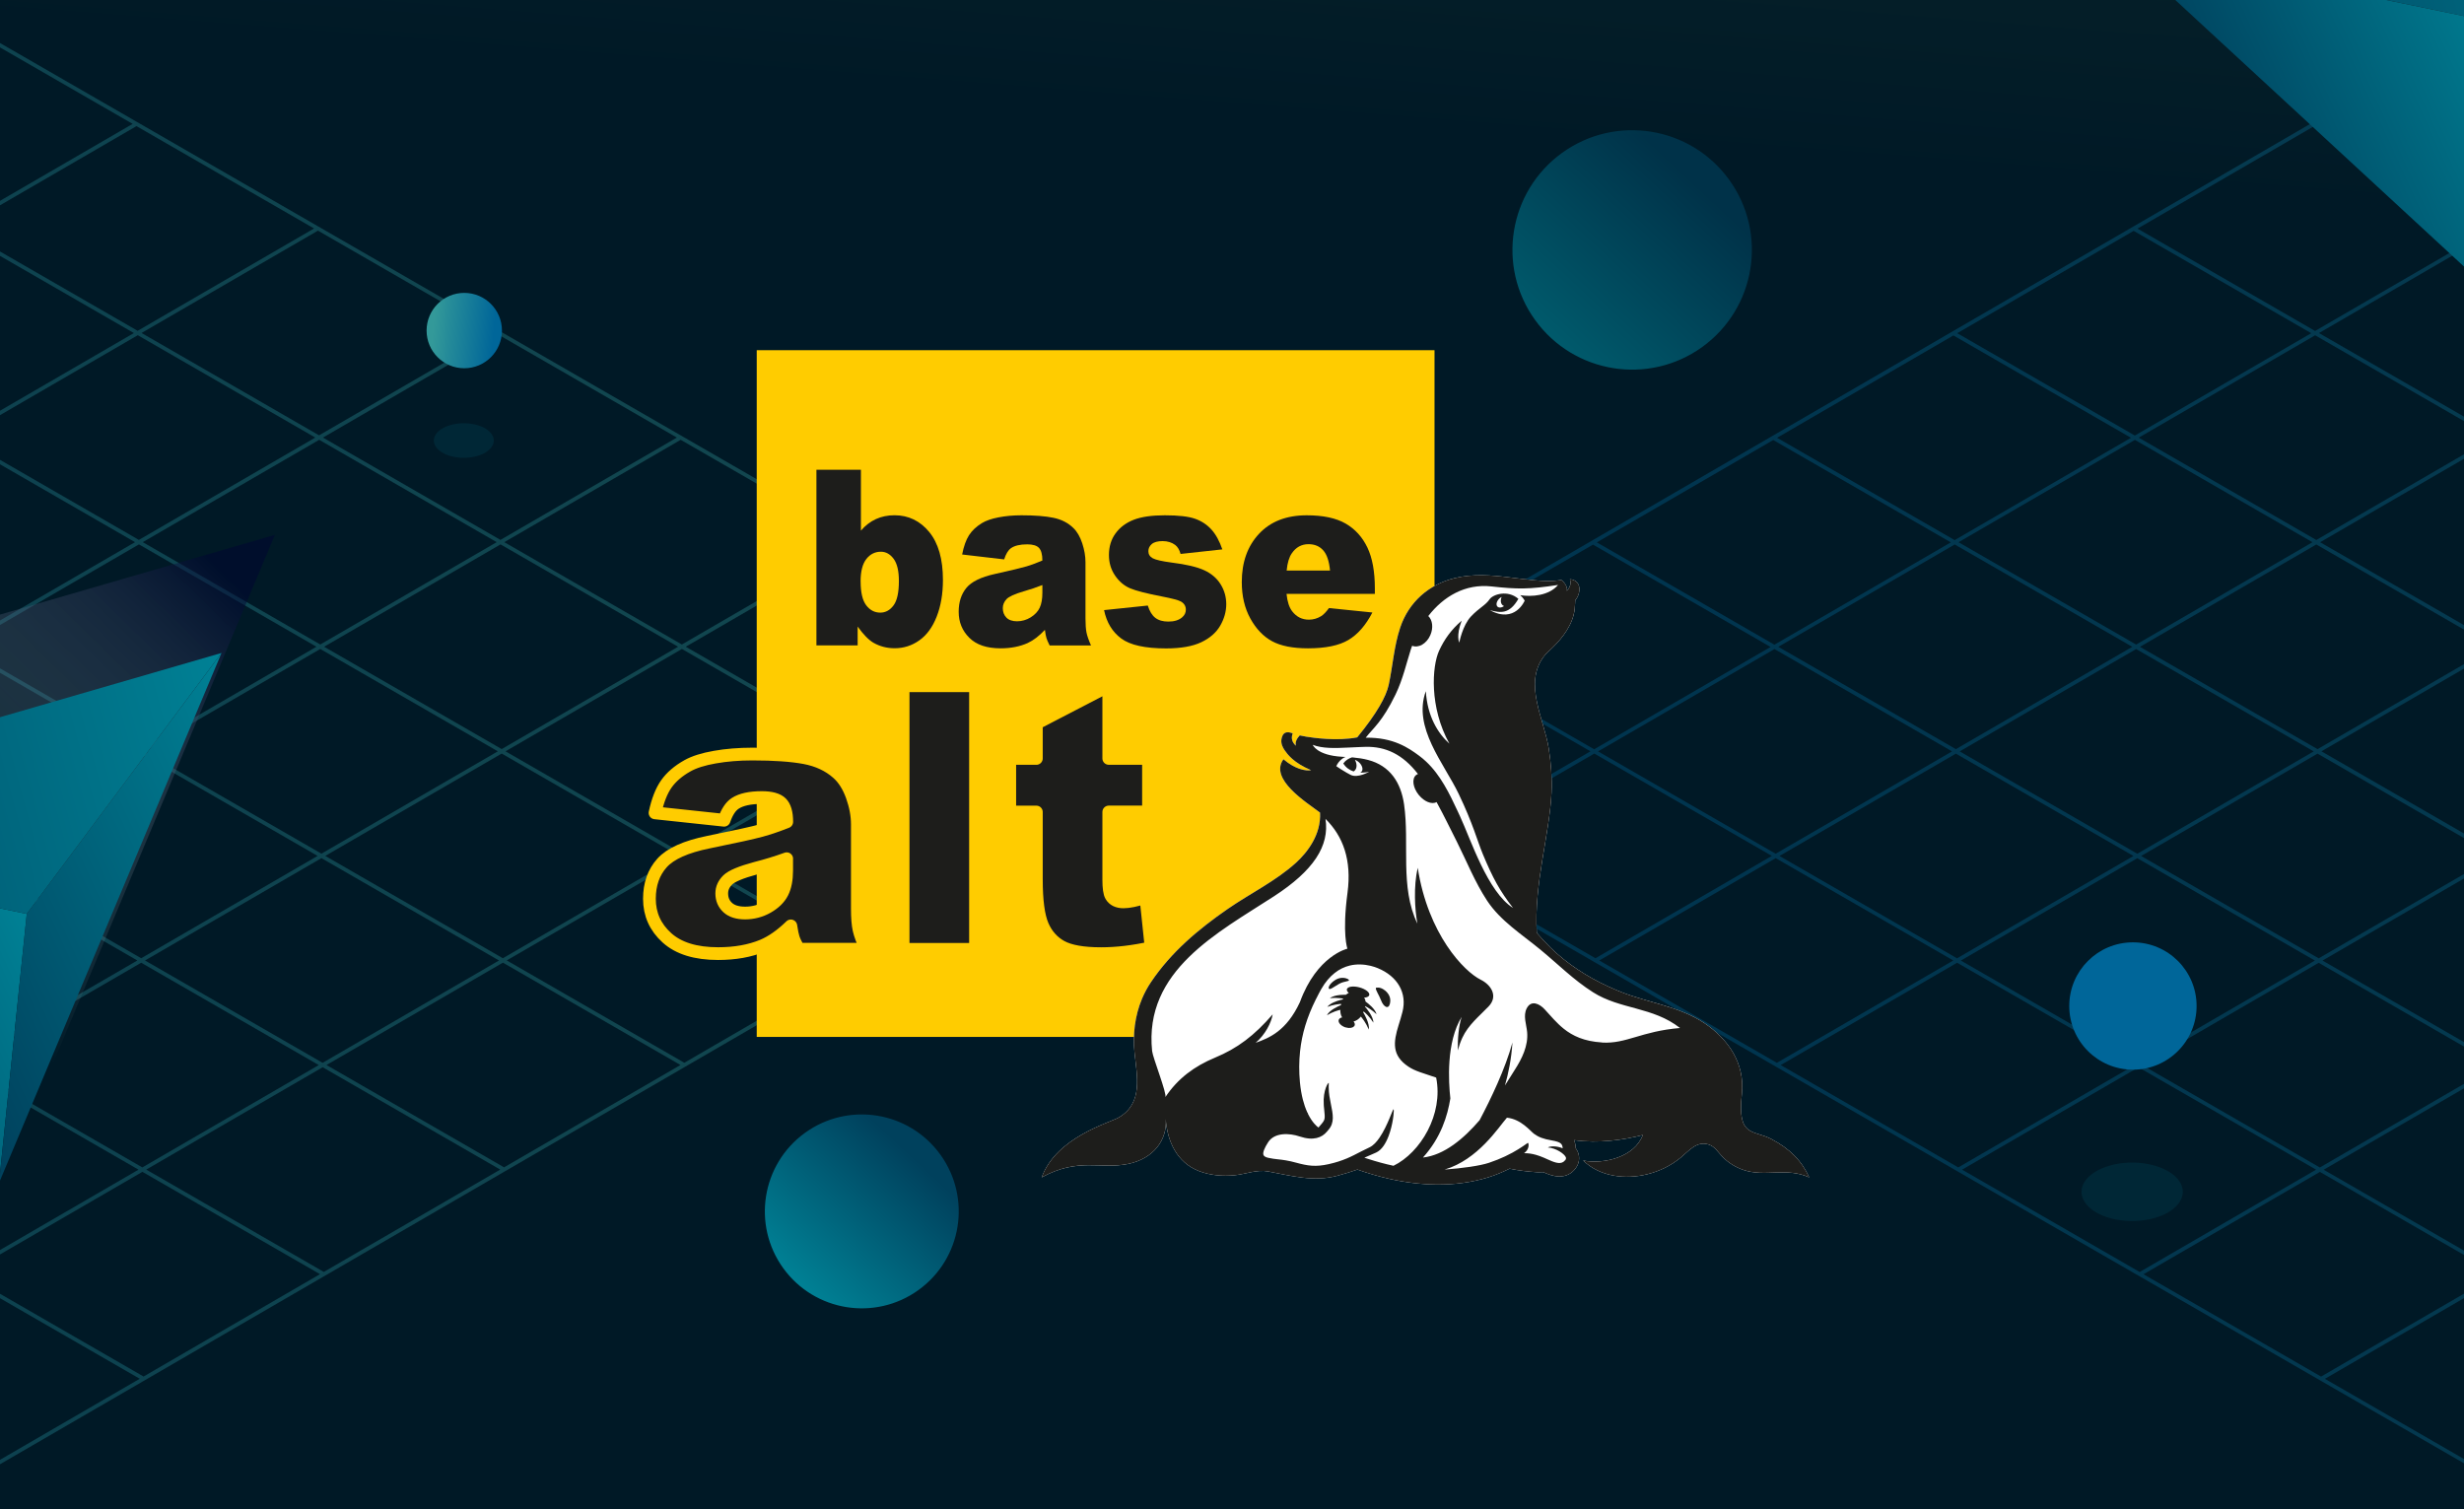 <?xml version="1.0" encoding="UTF-8"?> <svg xmlns="http://www.w3.org/2000/svg" width="387" height="237" viewBox="0 0 387 237" fill="none"><g clip-path="url(#clip0_840_750)"><rect width="387" height="237" fill="url(#paint0_linear_840_750)"></rect><path opacity="0.36" d="M-121.021 -63L-433 118L-118.979 299L193 118L-121.021 -63ZM163.306 101.574L135.597 117.649L107.707 101.574L135.415 85.5L163.306 101.574ZM-119.489 101.574L-91.781 85.5L-63.89 101.574L-91.599 117.649L-119.489 101.574ZM-92.201 118L-119.909 134.075L-147.8 118L-120.091 101.925L-92.201 118ZM-120.091 101.223L-147.981 85.149L-120.272 69.074L-92.382 85.149L-120.091 101.223ZM-120.692 101.574L-148.401 117.649L-176.291 101.574L-148.582 85.5L-120.692 101.574ZM-149.002 118L-176.711 134.075L-204.601 118L-176.893 101.925L-149.002 118ZM-148.401 118.351L-120.511 134.426L-148.219 150.5L-176.11 134.426L-148.401 118.351ZM-119.909 134.777L-92.03 150.851L-119.739 166.926L-147.618 150.851L-119.909 134.777ZM-119.308 134.426L-91.599 118.351L-63.72 134.426L-91.429 150.5L-119.308 134.426ZM-90.998 118L-63.289 101.925L-35.41 118L-63.119 134.075L-90.998 118ZM-62.688 101.574L-34.979 85.5L-7.1 101.574L-34.809 117.649L-62.688 101.574ZM-63.289 101.223L-91.179 85.149L-63.471 69.074L-35.58 85.149L-63.289 101.223ZM-91.781 84.797L-119.671 68.723L-91.962 52.648L-64.072 68.723L-91.781 84.797ZM-120.272 68.372L-148.163 52.297L-120.454 36.223L-92.564 52.297L-120.272 68.372ZM-120.874 68.723L-148.582 84.797L-176.473 68.723L-148.764 52.648L-120.874 68.723ZM-149.184 85.149L-176.893 101.223L-204.783 85.149L-177.074 69.074L-149.184 85.149ZM-177.494 101.574L-205.203 117.649L-233.093 101.574L-205.384 85.5L-177.494 101.574ZM-205.804 118L-233.501 134.075L-261.392 118L-233.694 101.925L-205.804 118ZM-205.203 118.351L-177.312 134.426L-205.01 150.5L-232.9 134.426L-205.203 118.351ZM-176.711 134.777L-148.821 150.851L-176.518 166.926L-204.408 150.851L-176.711 134.777ZM-148.219 151.203L-120.34 167.277L-148.038 183.352L-175.917 167.277L-148.219 151.203ZM-119.728 167.628L-91.849 183.703L-119.546 199.777L-147.425 183.703L-119.728 167.628ZM-119.126 167.277L-91.418 151.203L-63.539 167.277L-91.247 183.352L-119.126 167.277ZM-90.816 150.851L-63.107 134.777L-35.228 150.851L-62.937 166.926L-90.816 150.851ZM-62.506 134.426L-34.797 118.351L-6.918 134.426L-34.627 150.5L-62.506 134.426ZM-34.196 118L-6.487 101.925L21.392 118L-6.317 134.075L-34.196 118ZM-5.886 101.574L21.823 85.5L49.702 101.574L21.993 117.649L-5.886 101.574ZM-6.498 101.223L-34.377 85.149L-6.669 69.074L21.21 85.149L-6.498 101.223ZM-34.99 84.809L-62.88 68.734L-35.172 52.66L-7.281 68.734L-34.99 84.809ZM-63.482 68.383L-91.372 52.309L-63.663 36.234L-35.773 52.309L-63.482 68.383ZM-91.974 51.957L-119.864 35.883L-92.155 19.808L-64.265 35.883L-91.974 51.957ZM-120.465 35.532L-148.356 19.457L-120.647 3.383L-92.757 19.457L-120.465 35.532ZM-121.067 35.883L-148.775 51.957L-176.666 35.883L-148.957 19.808L-121.067 35.883ZM-149.377 52.309L-177.085 68.383L-204.976 52.309L-177.267 36.234L-149.377 52.309ZM-177.687 68.734L-205.396 84.809L-233.286 68.734L-205.577 52.66L-177.687 68.734ZM-205.997 85.16L-233.706 101.234L-261.596 85.16L-233.887 69.085L-205.997 85.16ZM-234.307 101.586L-262.005 117.66L-289.895 101.586L-262.197 85.511L-234.307 101.586ZM-262.606 118.011L-290.315 134.086L-318.205 118.011L-290.496 101.937L-262.606 118.011ZM-262.005 118.363L-234.114 134.437L-261.823 150.512L-289.713 134.437L-262.005 118.363ZM-233.513 134.788L-205.623 150.863L-233.331 166.937L-261.222 150.863L-233.513 134.788ZM-205.021 151.214L-177.131 167.288L-204.84 183.363L-232.73 167.288L-205.021 151.214ZM-176.529 167.64L-148.651 183.714L-176.359 199.789L-204.238 183.714L-176.529 167.64ZM-148.038 184.065L-120.159 200.14L-147.868 216.214L-175.747 200.14L-148.038 184.065ZM-119.546 200.48L-91.656 216.554L-119.365 232.629L-147.255 216.554L-119.546 200.48ZM-118.945 200.129L-91.247 184.054L-63.357 200.129L-91.055 216.203L-118.945 200.129ZM-90.646 183.703L-62.937 167.628L-35.047 183.703L-62.756 199.777L-90.646 183.703ZM-62.336 167.277L-34.627 151.203L-6.737 167.277L-34.446 183.352L-62.336 167.277ZM-34.026 150.851L-6.317 134.777L21.573 150.851L-6.135 166.926L-34.026 150.851ZM-5.716 134.426L21.993 118.351L49.883 134.426L22.175 150.5L-5.716 134.426ZM22.595 118L50.303 101.925L78.194 118L50.485 134.075L22.595 118ZM50.905 101.574L78.614 85.5L106.504 101.574L78.795 117.649L50.905 101.574ZM50.303 101.223L22.424 85.149L50.133 69.074L78.012 85.149L50.303 101.223ZM21.812 84.797L-6.067 68.723L21.641 52.648L49.52 68.723L21.812 84.797ZM-6.68 68.383L-34.57 52.309L-6.862 36.234L21.029 52.309L-6.68 68.383ZM-35.172 51.957L-63.062 35.883L-35.353 19.808L-7.463 35.883L-35.172 51.957ZM-63.663 35.532L-91.554 19.457L-63.845 3.383L-35.955 19.457L-63.663 35.532ZM-92.155 19.106L-120.045 3.031L-92.337 -13.043L-64.446 3.031L-92.155 19.106ZM-120.647 2.68L-148.537 -13.394L-120.828 -29.469L-92.938 -13.394L-120.647 2.68ZM-121.248 3.031L-148.957 19.106L-176.847 3.031L-149.138 -13.043L-121.248 3.031ZM-149.558 19.457L-177.267 35.532L-205.157 19.457L-177.449 3.383L-149.558 19.457ZM-177.868 35.883L-205.577 51.957L-233.467 35.883L-205.759 19.808L-177.868 35.883ZM-206.179 52.309L-233.887 68.383L-261.778 52.309L-234.069 36.234L-206.179 52.309ZM-234.489 68.734L-262.197 84.809L-290.088 68.734L-262.379 52.66L-234.489 68.734ZM-262.799 85.16L-290.496 101.234L-318.387 85.16L-290.689 69.085L-262.799 85.16ZM-291.098 101.586L-318.806 117.66L-346.697 101.586L-318.988 85.511L-291.098 101.586ZM-319.408 118.011L-347.116 134.086L-375.007 118.011L-347.298 101.937L-319.408 118.011ZM-318.806 118.363L-290.916 134.437L-318.625 150.512L-346.515 134.437L-318.806 118.363ZM-290.315 134.788L-262.424 150.863L-290.133 166.937L-318.023 150.863L-290.315 134.788ZM-261.823 151.214L-233.933 167.288L-261.641 183.363L-289.532 167.288L-261.823 151.214ZM-233.331 167.64L-205.441 183.714L-233.15 199.789L-261.04 183.714L-233.331 167.64ZM-204.84 184.065L-176.961 200.14L-204.669 216.214L-232.548 200.14L-204.84 184.065ZM-176.348 200.491L-148.469 216.566L-176.178 232.64L-204.057 216.566L-176.348 200.491ZM-147.856 216.905L-119.966 232.98L-147.675 249.055L-175.565 232.98L-147.856 216.905ZM-119.365 233.331L-91.474 249.406L-119.183 265.48L-147.073 249.406L-119.365 233.331ZM-118.763 232.98L-91.055 216.905L-63.164 232.98L-90.873 249.055L-118.763 232.98ZM-90.453 216.554L-62.756 200.48L-34.865 216.554L-62.563 232.629L-90.453 216.554ZM-62.154 200.129L-34.446 184.054L-6.555 200.129L-34.264 216.203L-62.154 200.129ZM-33.844 183.703L-6.135 167.628L21.755 183.703L-5.954 199.777L-33.844 183.703ZM-5.534 167.277L22.175 151.203L50.065 167.277L22.356 183.352L-5.534 167.277ZM22.776 150.851L50.485 134.777L78.375 150.851L50.666 166.926L22.776 150.851ZM51.086 134.426L78.795 118.351L106.685 134.426L78.977 150.5L51.086 134.426ZM79.396 118L107.105 101.925L134.995 118L107.287 134.075L79.396 118ZM134.803 85.149L107.094 101.223L79.204 85.149L106.912 69.074L134.803 85.149ZM106.311 68.723L78.602 84.797L50.723 68.723L78.432 52.648L106.311 68.723ZM77.819 52.297L50.11 68.372L22.232 52.297L49.94 36.223L77.819 52.297ZM49.328 35.883L21.619 51.957L-6.272 35.883L21.437 19.808L49.328 35.883ZM20.836 19.457L-6.873 35.532L-34.763 19.457L-7.054 3.383L20.836 19.457ZM-7.656 3.031L-35.365 19.106L-63.255 3.031L-35.546 -13.043L-7.656 3.031ZM-36.148 -13.394L-63.856 2.68L-91.747 -13.394L-64.038 -29.469L-36.148 -13.394ZM-64.639 -29.82L-92.348 -13.745L-120.238 -29.82L-92.529 -45.895L-64.639 -29.82ZM-121.021 -62.298L-93.131 -46.223L-120.84 -30.149L-148.73 -46.223L-121.021 -62.298ZM-149.331 -45.872L-121.441 -29.797L-149.15 -13.723L-177.04 -29.797L-149.331 -45.872ZM-177.641 -29.446L-149.751 -13.372L-177.46 2.703L-205.35 -13.372L-177.641 -29.446ZM-205.952 -13.021L-178.061 3.054L-205.77 19.129L-233.66 3.054L-205.952 -13.021ZM-234.262 3.405L-206.371 19.48L-234.08 35.554L-261.97 19.48L-234.262 3.405ZM-262.572 19.831L-234.682 35.905L-262.39 51.98L-290.281 35.905L-262.572 19.831ZM-290.882 36.257L-262.992 52.331L-290.7 68.406L-318.591 52.331L-290.882 36.257ZM-319.192 52.682L-291.302 68.757L-318.999 84.831L-346.89 68.757L-319.192 52.682ZM-347.491 69.108L-319.601 85.183L-347.309 101.257L-375.2 85.183L-347.491 69.108ZM-375.801 85.534L-347.911 101.608L-375.62 117.683L-403.51 101.608L-375.801 85.534ZM-431.797 118L-404.088 101.925L-376.198 118L-403.907 134.075L-431.797 118ZM-403.306 134.426L-375.597 118.351L-347.707 134.426L-375.415 150.5L-403.306 134.426ZM-374.814 150.851L-347.105 134.777L-319.215 150.851L-346.924 166.926L-374.814 150.851ZM-346.322 167.277L-318.613 151.203L-290.723 167.277L-318.432 183.352L-346.322 167.277ZM-317.831 183.703L-290.122 167.628L-262.231 183.703L-289.94 199.777L-317.831 183.703ZM-289.339 200.129L-261.63 184.054L-233.74 200.129L-261.449 216.203L-289.339 200.129ZM-260.847 216.554L-233.138 200.48L-205.259 216.554L-232.968 232.629L-260.847 216.554ZM-232.355 232.98L-204.647 216.905L-176.768 232.98L-204.477 249.055L-232.355 232.98ZM-203.864 249.394L-176.155 233.32L-148.265 249.394L-175.973 265.469L-203.864 249.394ZM-175.372 265.82L-147.663 249.746L-119.773 265.82L-147.482 281.895L-175.372 265.82ZM-118.99 298.32L-146.88 282.246L-119.172 266.171L-91.281 282.246L-118.99 298.32ZM-90.68 281.895L-118.57 265.82L-90.862 249.746L-62.971 265.82L-90.68 281.895ZM-62.37 265.469L-90.26 249.394L-62.551 233.32L-34.661 249.394L-62.37 265.469ZM-34.06 249.043L-61.95 232.969L-34.253 216.894L-6.362 232.969L-34.06 249.043ZM-5.761 232.617L-33.651 216.543L-5.942 200.468L21.948 216.543L-5.761 232.617ZM22.549 216.192L-5.341 200.117L22.368 184.043L50.258 200.117L22.549 216.192ZM50.859 199.766L22.969 183.692L50.678 167.617L78.568 183.692L50.859 199.766ZM79.169 183.34L51.279 167.266L78.988 151.191L106.878 167.266L79.169 183.34ZM107.48 166.915L79.589 150.84L107.298 134.766L135.188 150.84L107.48 166.915ZM135.79 150.489L107.899 134.414L135.608 118.34L163.498 134.414L135.79 150.489ZM136.21 117.989L163.918 101.914L191.809 117.989L164.1 134.063L136.21 117.989Z" fill="url(#paint1_linear_840_750)"></path><path opacity="0.36" d="M504.979 -63L193 118L507.021 299L819 118L504.979 -63ZM789.306 101.574L761.597 117.649L733.707 101.574L761.415 85.5L789.306 101.574ZM506.511 101.574L534.219 85.5L562.11 101.574L534.401 117.649L506.511 101.574ZM533.8 118L506.091 134.075L478.2 118L505.909 101.925L533.8 118ZM505.909 101.223L478.019 85.149L505.728 69.074L533.618 85.149L505.909 101.223ZM505.308 101.574L477.599 117.649L449.709 101.574L477.418 85.5L505.308 101.574ZM476.998 118L449.289 134.075L421.399 118L449.107 101.925L476.998 118ZM477.599 118.351L505.489 134.426L477.781 150.5L449.89 134.426L477.599 118.351ZM506.091 134.777L533.97 150.851L506.261 166.926L478.382 150.851L506.091 134.777ZM506.692 134.426L534.401 118.351L562.28 134.426L534.571 150.5L506.692 134.426ZM535.002 118L562.711 101.925L590.59 118L562.881 134.075L535.002 118ZM563.312 101.574L591.021 85.5L618.9 101.574L591.191 117.649L563.312 101.574ZM562.711 101.223L534.821 85.149L562.53 69.074L590.42 85.149L562.711 101.223ZM534.219 84.797L506.329 68.723L534.038 52.648L561.928 68.723L534.219 84.797ZM505.728 68.372L477.837 52.297L505.546 36.223L533.436 52.297L505.728 68.372ZM505.126 68.723L477.418 84.797L449.527 68.723L477.236 52.648L505.126 68.723ZM476.816 85.149L449.107 101.223L421.217 85.149L448.926 69.074L476.816 85.149ZM448.506 101.574L420.797 117.649L392.907 101.574L420.616 85.5L448.506 101.574ZM420.196 118L392.499 134.075L364.608 118L392.306 101.925L420.196 118ZM420.797 118.351L448.688 134.426L420.99 150.5L393.1 134.426L420.797 118.351ZM449.289 134.777L477.179 150.851L449.482 166.926L421.592 150.851L449.289 134.777ZM477.781 151.203L505.66 167.277L477.962 183.352L450.083 167.277L477.781 151.203ZM506.272 167.628L534.151 183.703L506.454 199.777L478.575 183.703L506.272 167.628ZM506.874 167.277L534.582 151.203L562.461 167.277L534.753 183.352L506.874 167.277ZM535.184 150.851L562.893 134.777L590.772 150.851L563.063 166.926L535.184 150.851ZM563.494 134.426L591.203 118.351L619.082 134.426L591.373 150.5L563.494 134.426ZM591.804 118L619.513 101.925L647.392 118L619.683 134.075L591.804 118ZM620.114 101.574L647.823 85.5L675.702 101.574L647.993 117.649L620.114 101.574ZM619.502 101.223L591.623 85.149L619.331 69.074L647.21 85.149L619.502 101.223ZM591.01 84.809L563.12 68.734L590.828 52.66L618.719 68.734L591.01 84.809ZM562.518 68.383L534.628 52.309L562.337 36.234L590.227 52.309L562.518 68.383ZM534.026 51.957L506.136 35.883L533.845 19.808L561.735 35.883L534.026 51.957ZM505.535 35.532L477.644 19.457L505.353 3.383L533.244 19.457L505.535 35.532ZM504.933 35.883L477.225 51.957L449.334 35.883L477.043 19.808L504.933 35.883ZM476.623 52.309L448.915 68.383L421.024 52.309L448.733 36.234L476.623 52.309ZM448.313 68.734L420.604 84.809L392.714 68.734L420.423 52.66L448.313 68.734ZM420.003 85.16L392.294 101.234L364.404 85.16L392.113 69.085L420.003 85.16ZM391.693 101.586L363.995 117.66L336.105 101.586L363.803 85.511L391.693 101.586ZM363.394 118.011L335.685 134.086L307.795 118.011L335.504 101.937L363.394 118.011ZM363.995 118.363L391.886 134.437L364.177 150.512L336.287 134.437L363.995 118.363ZM392.487 134.788L420.377 150.863L392.669 166.937L364.778 150.863L392.487 134.788ZM420.979 151.214L448.869 167.288L421.16 183.363L393.27 167.288L420.979 151.214ZM449.471 167.64L477.349 183.714L449.641 199.789L421.762 183.714L449.471 167.64ZM477.962 184.065L505.841 200.14L478.132 216.214L450.253 200.14L477.962 184.065ZM506.454 200.48L534.344 216.554L506.635 232.629L478.745 216.554L506.454 200.48ZM507.055 200.129L534.753 184.054L562.643 200.129L534.946 216.203L507.055 200.129ZM535.354 183.703L563.063 167.628L590.953 183.703L563.244 199.777L535.354 183.703ZM563.664 167.277L591.373 151.203L619.263 167.277L591.554 183.352L563.664 167.277ZM591.974 150.851L619.683 134.777L647.573 150.851L619.865 166.926L591.974 150.851ZM620.284 134.426L647.993 118.351L675.884 134.426L648.175 150.5L620.284 134.426ZM648.595 118L676.303 101.925L704.194 118L676.485 134.075L648.595 118ZM676.905 101.574L704.613 85.5L732.504 101.574L704.795 117.649L676.905 101.574ZM676.303 101.223L648.424 85.149L676.133 69.074L704.012 85.149L676.303 101.223ZM647.812 84.797L619.933 68.723L647.641 52.648L675.52 68.723L647.812 84.797ZM619.32 68.383L591.43 52.309L619.138 36.234L647.029 52.309L619.32 68.383ZM590.828 51.957L562.938 35.883L590.647 19.808L618.537 35.883L590.828 51.957ZM562.337 35.532L534.446 19.457L562.155 3.383L590.045 19.457L562.337 35.532ZM533.845 19.106L505.955 3.031L533.663 -13.043L561.554 3.031L533.845 19.106ZM505.353 2.68L477.463 -13.394L505.172 -29.469L533.062 -13.394L505.353 2.68ZM504.752 3.031L477.043 19.106L449.153 3.031L476.862 -13.043L504.752 3.031ZM476.442 19.457L448.733 35.532L420.843 19.457L448.551 3.383L476.442 19.457ZM448.132 35.883L420.423 51.957L392.533 35.883L420.241 19.808L448.132 35.883ZM419.821 52.309L392.113 68.383L364.222 52.309L391.931 36.234L419.821 52.309ZM391.511 68.734L363.803 84.809L335.912 68.734L363.621 52.66L391.511 68.734ZM363.201 85.16L335.504 101.234L307.613 85.16L335.311 69.085L363.201 85.16ZM334.902 101.586L307.194 117.66L279.303 101.586L307.012 85.511L334.902 101.586ZM306.592 118.011L278.884 134.086L250.993 118.011L278.702 101.937L306.592 118.011ZM307.194 118.363L335.084 134.437L307.375 150.512L279.485 134.437L307.194 118.363ZM335.685 134.788L363.576 150.863L335.867 166.937L307.977 150.863L335.685 134.788ZM364.177 151.214L392.067 167.288L364.359 183.363L336.468 167.288L364.177 151.214ZM392.669 167.64L420.559 183.714L392.85 199.789L364.96 183.714L392.669 167.64ZM421.16 184.065L449.039 200.14L421.331 216.214L393.452 200.14L421.16 184.065ZM449.652 200.491L477.531 216.566L449.822 232.64L421.943 216.566L449.652 200.491ZM478.144 216.905L506.034 232.98L478.325 249.055L450.435 232.98L478.144 216.905ZM506.635 233.331L534.526 249.406L506.817 265.48L478.927 249.406L506.635 233.331ZM507.237 232.98L534.946 216.905L562.836 232.98L535.127 249.055L507.237 232.98ZM535.547 216.554L563.244 200.48L591.135 216.554L563.437 232.629L535.547 216.554ZM563.846 200.129L591.554 184.054L619.445 200.129L591.736 216.203L563.846 200.129ZM592.156 183.703L619.865 167.628L647.755 183.703L620.046 199.777L592.156 183.703ZM620.466 167.277L648.175 151.203L676.065 167.277L648.356 183.352L620.466 167.277ZM648.776 150.851L676.485 134.777L704.375 150.851L676.666 166.926L648.776 150.851ZM677.086 134.426L704.795 118.351L732.685 134.426L704.977 150.5L677.086 134.426ZM705.396 118L733.105 101.925L760.995 118L733.287 134.075L705.396 118ZM760.803 85.149L733.094 101.223L705.203 85.149L732.912 69.074L760.803 85.149ZM732.311 68.723L704.602 84.797L676.723 68.723L704.432 52.648L732.311 68.723ZM703.819 52.297L676.11 68.372L648.231 52.297L675.94 36.223L703.819 52.297ZM675.327 35.883L647.619 51.957L619.728 35.883L647.437 19.808L675.327 35.883ZM646.836 19.457L619.127 35.532L591.237 19.457L618.946 3.383L646.836 19.457ZM618.344 3.031L590.635 19.106L562.745 3.031L590.454 -13.043L618.344 3.031ZM589.852 -13.394L562.144 2.68L534.253 -13.394L561.962 -29.469L589.852 -13.394ZM561.361 -29.82L533.652 -13.745L505.762 -29.82L533.47 -45.895L561.361 -29.82ZM504.979 -62.298L532.869 -46.223L505.16 -30.149L477.27 -46.223L504.979 -62.298ZM476.669 -45.872L504.559 -29.797L476.85 -13.723L448.96 -29.797L476.669 -45.872ZM448.359 -29.446L476.249 -13.372L448.54 2.703L420.65 -13.372L448.359 -29.446ZM420.048 -13.021L447.939 3.054L420.23 19.129L392.34 3.054L420.048 -13.021ZM391.738 3.405L419.629 19.48L391.92 35.554L364.03 19.48L391.738 3.405ZM363.428 19.831L391.318 35.905L363.61 51.98L335.719 35.905L363.428 19.831ZM335.118 36.257L363.008 52.331L335.3 68.406L307.409 52.331L335.118 36.257ZM306.808 52.682L334.698 68.757L307.001 84.831L279.11 68.757L306.808 52.682ZM278.509 69.108L306.399 85.183L278.691 101.257L250.8 85.183L278.509 69.108ZM250.199 85.534L278.089 101.608L250.38 117.683L222.49 101.608L250.199 85.534ZM194.203 118L221.912 101.925L249.802 118L222.093 134.075L194.203 118ZM222.694 134.426L250.403 118.351L278.293 134.426L250.585 150.5L222.694 134.426ZM251.186 150.851L278.895 134.777L306.785 150.851L279.076 166.926L251.186 150.851ZM279.678 167.277L307.387 151.203L335.277 167.277L307.568 183.352L279.678 167.277ZM308.169 183.703L335.878 167.628L363.769 183.703L336.06 199.777L308.169 183.703ZM336.661 200.129L364.37 184.054L392.26 200.129L364.551 216.203L336.661 200.129ZM365.153 216.554L392.862 200.48L420.741 216.554L393.032 232.629L365.153 216.554ZM393.645 232.98L421.353 216.905L449.232 232.98L421.523 249.055L393.645 232.98ZM422.136 249.394L449.845 233.32L477.735 249.394L450.027 265.469L422.136 249.394ZM450.628 265.82L478.337 249.746L506.227 265.82L478.518 281.895L450.628 265.82ZM507.01 298.32L479.12 282.246L506.828 266.171L534.719 282.246L507.01 298.32ZM535.32 281.895L507.43 265.82L535.138 249.746L563.029 265.82L535.32 281.895ZM563.63 265.469L535.74 249.394L563.449 233.32L591.339 249.394L563.63 265.469ZM591.94 249.043L564.05 232.969L591.747 216.894L619.638 232.969L591.94 249.043ZM620.239 232.617L592.349 216.543L620.057 200.468L647.948 216.543L620.239 232.617ZM648.549 216.192L620.659 200.117L648.368 184.043L676.258 200.117L648.549 216.192ZM676.859 199.766L648.969 183.692L676.678 167.617L704.568 183.692L676.859 199.766ZM705.169 183.34L677.279 167.266L704.988 151.191L732.878 167.266L705.169 183.34ZM733.48 166.915L705.589 150.84L733.298 134.766L761.188 150.84L733.48 166.915ZM761.79 150.489L733.899 134.414L761.608 118.34L789.498 134.414L761.79 150.489ZM762.21 117.989L789.918 101.914L817.809 117.989L790.1 134.063L762.21 117.989Z" fill="url(#paint2_linear_840_750)"></path><path d="M72.918 57.837C69.65 57.837 67 55.187 67 51.919C67 48.65 69.65 46 72.918 46C76.187 46 78.837 48.65 78.837 51.919C78.837 55.187 76.187 57.837 72.918 57.837Z" fill="url(#paint3_linear_840_750)"></path><path d="M71.347 71.764C73.812 72.243 76.48 71.477 77.311 70.055C78.139 68.633 76.813 67.092 74.348 66.614C71.883 66.135 69.215 66.901 68.384 68.326C67.556 69.748 68.883 71.288 71.347 71.767V71.764Z" fill="#002736"></path><path d="M335 168C329.477 168 325 163.523 325 158C325 152.477 329.477 148 335 148C340.523 148 345 152.477 345 158C345 163.523 340.523 168 335 168Z" fill="#006699"></path><path d="M332.345 191.532C336.509 192.34 341.018 191.047 342.421 188.644C343.821 186.241 341.579 183.638 337.415 182.83C333.251 182.021 328.742 183.314 327.338 185.722C325.939 188.125 328.181 190.728 332.345 191.537V191.532Z" fill="#002736"></path><g filter="url(#filter0_i_840_750)"><circle cx="134.258" cy="190.258" r="15.225" transform="rotate(-35.854 134.258 190.258)" fill="url(#paint4_linear_840_750)"></circle></g><g filter="url(#filter1_i_840_750)"><circle cx="255.253" cy="39.253" r="18.802" transform="rotate(-35.854 255.253 39.253)" fill="url(#paint5_linear_840_750)" fill-opacity="0.63"></circle></g><path style="mix-blend-mode:multiply" opacity="0.5" d="M8.235 167.218L43.183 84L-52.005 111.606L8.235 167.218Z" fill="url(#paint6_linear_840_750)"></path><path d="M4.203 143.532L-0.155 185.787L-60.398 130.163L4.203 143.532Z" fill="url(#paint7_linear_840_750)"></path><path d="M4.202 143.527L34.79 102.552L-60.399 130.159L4.202 143.527Z" fill="url(#paint8_linear_840_750)"></path><path d="M-0.154 185.787L34.791 102.556L4.204 143.531L-0.154 185.787Z" fill="url(#paint9_linear_840_750)"></path><path style="mix-blend-mode:multiply" opacity="0.5" d="M393.506 28.218L428.454 -55L333.265 -27.394L393.506 28.218Z" fill="url(#paint10_linear_840_750)"></path><path d="M396.685 4.53L392.328 46.785L332.084 -8.839L396.685 4.53Z" fill="url(#paint11_linear_840_750)"></path><path d="M396.685 4.526L427.272 -36.449L332.083 -8.843L396.685 4.526Z" fill="url(#paint12_linear_840_750)"></path><path d="M392.329 46.785L427.273 -36.446L396.686 4.529L392.329 46.785Z" fill="url(#paint13_linear_840_750)"></path><path d="M225.308 55H118.854V162.855H225.308V55Z" fill="#FFCC00"></path><path d="M278.238 178.905C275.335 177.384 272.836 178.677 273.576 171.844C274.105 166.948 271.388 163.163 267.698 160.691C263.797 158.072 258.891 157.496 254.593 155.794C253.899 155.52 253.211 155.218 252.53 154.903C249.363 153.463 246.057 151.32 243.558 148.861C243.544 148.848 243.524 148.835 243.511 148.814C242.771 148.084 242.07 147.314 241.369 146.51C240.893 138.874 243.399 130.943 243.683 124.492C243.782 122.194 243.61 119.85 243.253 117.585C242.526 112.937 239.266 107.424 242.447 103.143C242.817 102.647 243.233 102.306 243.782 101.777C245.468 100.142 247.062 98.052 247.326 95.634C247.386 95.071 247.379 94.609 247.412 94.281C247.862 93.765 248.133 92.975 248.047 92.298C248.007 91.956 247.875 91.648 247.637 91.407C247.399 91.173 247.049 91.005 246.573 90.972C246.619 91.106 246.645 91.246 246.659 91.394C246.672 91.541 246.659 91.689 246.632 91.842C246.586 92.077 246.48 92.318 246.302 92.559C246.242 92.64 246.176 92.72 246.097 92.807C246.11 92.72 246.116 92.64 246.116 92.553C246.116 92.472 246.103 92.392 246.09 92.311C246.037 92.077 245.925 91.849 245.773 91.648C245.627 91.454 245.449 91.273 245.257 91.112C245.25 91.106 245.244 91.099 245.23 91.092C244.483 91.213 243.729 91.26 242.896 91.246C242.394 91.24 241.865 91.206 241.283 91.159C240.126 91.066 238.777 90.891 237.091 90.684C234.228 90.329 231.312 90.108 228.475 90.797C224.449 91.782 221.268 94.535 219.919 98.568C218.948 101.482 218.756 104.57 218.114 107.557C217.718 109.386 216.27 112.019 213.169 115.81C209.988 116.433 206.233 115.87 205.175 115.703C204.824 115.649 204.474 115.583 204.136 115.502C204.031 115.616 203.925 115.737 203.839 115.864C203.66 116.118 203.528 116.393 203.502 116.681C203.489 116.829 203.502 116.976 203.541 117.123C202.887 116.547 202.821 115.924 202.966 115.402C202.986 115.328 203.013 115.254 203.039 115.181C202.999 115.167 202.96 115.154 202.92 115.14C202.51 114.993 202.192 114.973 201.948 115.053C201.703 115.134 201.538 115.308 201.432 115.549C201.386 115.649 201.353 115.75 201.32 115.85C201.293 115.951 201.274 116.051 201.26 116.145C201.234 116.339 201.24 116.534 201.274 116.721C201.287 116.815 201.313 116.909 201.34 116.996C201.379 117.13 201.439 117.264 201.505 117.391C201.551 117.492 201.611 117.585 201.67 117.679C201.703 117.733 201.736 117.786 201.776 117.84C202.226 118.476 203.138 119.783 205.928 120.968C205.115 121.116 203.449 120.841 201.578 119.247C199.303 122.375 205.227 126.026 207.33 127.627C207.515 131.09 205.327 133.883 203.561 135.491C200.401 138.371 196.315 140.341 192.817 142.766C188.195 145.968 183.963 149.518 180.783 154.24C180.221 155.071 179.751 155.949 179.374 156.846C178.237 159.546 177.9 162.48 178.191 165.313C178.574 169.011 179.579 173.231 175.738 175.495C174.237 176.379 165.932 178.556 163.611 184.913C169.423 181.732 172.822 183.708 177.212 182.797C181.166 181.973 183.375 179.025 183.09 175.73C183.335 179.26 184.836 182.549 188.261 183.902C190.059 184.612 192.037 184.773 193.947 184.579C195.666 184.404 197.419 183.654 199.158 183.982C202.854 184.672 206.345 185.67 210.061 184.659C211.231 184.337 212.243 184.029 213.195 183.688C214.881 184.284 216.561 184.773 218.187 185.141C220.713 185.711 223.192 186.012 225.566 186.039C228.462 186.072 231.193 185.697 233.692 184.927C234.889 184.559 236.02 184.083 237.091 183.547C238.533 183.842 239.994 184.016 241.462 184.11C241.508 184.11 241.567 184.11 241.64 184.11C241.819 184.11 242.09 184.11 242.4 184.096C243.088 184.404 243.954 184.759 244.886 184.773C245.944 184.786 246.837 184.344 247.465 183.5C248.041 182.73 248.173 181.799 247.829 180.948C247.743 180.74 247.631 180.539 247.492 180.345C247.472 179.903 247.393 179.467 247.227 179.066C251.056 179.615 255.043 179.025 258.018 178.262C256.729 181.738 251.902 182.897 248.649 182.268C251.327 184.826 255.261 185.282 258.719 184.424C260.643 183.949 262.461 183.065 263.995 181.792C265.252 180.754 266.462 179.2 268.287 179.729C269.364 180.037 269.847 180.995 270.594 181.738C271.5 182.656 272.604 183.319 273.814 183.741C277.213 184.913 280.559 183.272 284.162 184.92C282.998 182.328 281.127 180.425 278.225 178.905H278.238Z" fill="white"></path><path d="M217.5 155.54C216.726 154.917 216.098 155.145 216.098 155.145C216.018 155.506 216.547 156.149 216.924 157.141C217.301 158.132 218.088 158.614 218.313 157.603C218.538 156.598 217.989 155.922 217.5 155.533V155.54Z" fill="#1D1D1B"></path><path d="M210.239 154.576C210.239 154.576 210.279 154.549 210.299 154.535C210.722 154.294 211.138 154.207 211.443 154.14C211.747 154.073 211.932 154.04 211.853 153.906C211.8 153.805 211.628 153.705 211.39 153.644C211.059 153.551 210.596 153.537 210.147 153.698C210.047 153.731 209.948 153.778 209.856 153.832C209.009 154.314 208.566 154.991 208.712 155.259C208.857 155.52 209.419 155.044 210.233 154.576H210.239Z" fill="#1D1D1B"></path><path d="M214.478 157.302C214.458 157.087 214.392 156.88 214.247 156.692C214.683 156.659 215.001 156.518 215.06 156.283C215.166 155.868 214.465 155.326 213.493 155.071C212.567 154.83 211.741 154.937 211.569 155.305C211.562 155.326 211.542 155.339 211.542 155.359C211.516 155.466 211.542 155.573 211.615 155.687C211.668 155.774 211.747 155.868 211.846 155.955C211.846 155.955 211.84 155.955 211.833 155.955C211.774 155.975 211.714 156.009 211.661 156.036C211.562 156.089 211.47 156.156 211.384 156.237C211.146 156.237 210.809 156.237 210.445 156.27C209.889 156.33 209.268 156.464 208.878 156.773C209.526 156.705 210.088 156.726 210.511 156.773C210.676 156.793 210.835 156.813 210.954 156.833C210.934 156.873 210.914 156.92 210.894 156.967C210.802 156.987 210.683 157.014 210.544 157.054C209.916 157.215 208.924 157.556 208.468 158.139C209.413 157.791 210.213 157.697 210.63 157.67C210.63 157.67 210.643 157.67 210.65 157.67C210.65 157.684 210.643 157.704 210.637 157.717C210.623 157.764 210.61 157.817 210.604 157.864C210.134 158.059 208.825 158.641 208.408 159.452C209.321 158.916 210.121 158.688 210.511 158.601C210.498 159.09 210.603 159.485 210.795 159.787C210.531 159.84 210.339 159.974 210.266 160.169C210.127 160.571 210.577 161.1 211.265 161.341C211.311 161.354 211.351 161.354 211.39 161.368C211.919 161.522 212.402 161.455 212.633 161.22C212.686 161.167 212.739 161.12 212.766 161.053C212.832 160.859 212.766 160.638 212.594 160.43C213.017 160.323 213.42 160.061 213.738 159.659C213.962 159.914 214.531 160.618 214.987 161.703C215.139 160.731 214.313 159.331 214.115 159.01C214.134 158.956 214.154 158.903 214.167 158.849C214.458 159.084 215.106 159.673 215.714 160.618C215.695 159.613 214.61 158.353 214.386 158.106C214.392 158.079 214.399 158.045 214.405 158.018C214.782 158.206 215.477 158.608 216.204 159.291C215.979 158.454 214.934 157.63 214.471 157.295L214.478 157.302Z" fill="#1D1D1B"></path><path d="M278.238 178.905C275.335 177.384 272.836 178.677 273.576 171.844C274.105 166.948 271.388 163.163 267.698 160.691C263.797 158.072 258.891 157.496 254.593 155.794C253.899 155.52 253.211 155.218 252.53 154.903C249.363 153.463 246.057 151.32 243.558 148.861C243.544 148.848 243.524 148.835 243.511 148.814C242.771 148.084 242.07 147.314 241.369 146.51C240.893 138.874 243.399 130.943 243.683 124.492C243.782 122.194 243.61 119.85 243.253 117.585C242.526 112.937 239.266 107.424 242.447 103.143C242.817 102.647 243.233 102.306 243.782 101.777C245.468 100.142 247.062 98.052 247.326 95.634C247.386 95.071 247.379 94.609 247.412 94.281C247.862 93.765 248.133 92.975 248.047 92.298C248.007 91.956 247.875 91.648 247.637 91.407C247.399 91.173 247.049 91.005 246.573 90.972C246.619 91.106 246.645 91.246 246.659 91.394C246.672 91.541 246.659 91.689 246.632 91.842C246.586 92.077 246.48 92.318 246.302 92.559C246.242 92.64 246.176 92.72 246.097 92.807C246.11 92.72 246.116 92.64 246.116 92.553C246.116 92.472 246.103 92.392 246.09 92.311C246.037 92.077 245.925 91.849 245.773 91.648C245.627 91.454 245.449 91.273 245.257 91.112C245.25 91.106 245.244 91.099 245.23 91.092C244.483 91.213 243.729 91.26 242.896 91.246C242.394 91.24 241.865 91.206 241.283 91.159C240.126 91.066 238.777 90.891 237.091 90.684C234.228 90.329 231.312 90.108 228.475 90.797C224.449 91.782 221.268 94.535 219.919 98.568C218.948 101.482 218.756 104.57 218.114 107.557C217.718 109.386 216.27 112.019 213.169 115.81C209.988 116.433 206.233 115.87 205.175 115.703C204.824 115.649 204.474 115.583 204.136 115.502C204.031 115.616 203.925 115.737 203.839 115.864C203.66 116.118 203.528 116.393 203.502 116.681C203.489 116.829 203.502 116.976 203.541 117.123C202.887 116.547 202.821 115.924 202.966 115.402C202.986 115.328 203.013 115.254 203.039 115.181C202.999 115.167 202.96 115.154 202.92 115.14C202.51 114.993 202.192 114.973 201.948 115.053C201.703 115.134 201.538 115.308 201.432 115.549C201.386 115.649 201.353 115.75 201.32 115.85C201.293 115.951 201.274 116.051 201.26 116.145C201.234 116.339 201.24 116.534 201.274 116.721C201.287 116.815 201.313 116.909 201.34 116.996C201.379 117.13 201.439 117.264 201.505 117.391C201.551 117.492 201.611 117.585 201.67 117.679C201.703 117.733 201.736 117.786 201.776 117.84C202.226 118.476 203.138 119.783 205.928 120.968C205.115 121.116 203.449 120.841 201.578 119.247C199.303 122.375 205.227 126.026 207.33 127.627C207.515 131.09 205.327 133.883 203.561 135.491C200.401 138.371 196.315 140.341 192.817 142.766C188.195 145.968 183.963 149.518 180.783 154.24C180.221 155.071 179.751 155.949 179.374 156.846C178.237 159.546 177.9 162.48 178.191 165.313C178.574 169.011 179.579 173.231 175.738 175.495C174.237 176.379 165.932 178.556 163.611 184.913C169.423 181.732 172.822 183.708 177.212 182.797C181.166 181.973 183.375 179.025 183.09 175.73C183.335 179.26 184.836 182.549 188.261 183.902C190.059 184.612 192.037 184.773 193.947 184.579C195.666 184.404 197.419 183.654 199.158 183.982C202.854 184.672 206.345 185.67 210.061 184.659C211.231 184.337 212.243 184.029 213.195 183.688C214.881 184.284 216.561 184.773 218.187 185.141C220.713 185.711 223.192 186.012 225.566 186.039C228.462 186.072 231.193 185.697 233.692 184.927C234.889 184.559 236.02 184.083 237.091 183.547C238.533 183.842 239.994 184.016 241.462 184.11C241.508 184.11 241.567 184.11 241.64 184.11C241.819 184.11 242.09 184.11 242.4 184.096C243.088 184.404 243.954 184.759 244.886 184.773C245.944 184.786 246.837 184.344 247.465 183.5C248.041 182.73 248.173 181.799 247.829 180.948C247.743 180.74 247.631 180.539 247.492 180.345C247.472 179.903 247.393 179.467 247.227 179.066C251.056 179.615 255.043 179.025 258.018 178.262C256.729 181.738 251.902 182.897 248.649 182.268C251.327 184.826 255.261 185.282 258.719 184.424C260.643 183.949 262.461 183.065 263.995 181.792C265.252 180.754 266.462 179.2 268.287 179.729C269.364 180.037 269.847 180.995 270.594 181.738C271.5 182.656 272.604 183.319 273.814 183.741C277.213 184.913 280.559 183.272 284.162 184.92C282.998 182.328 281.127 180.425 278.225 178.905H278.238ZM219.186 109.071C220.343 106.687 220.938 104.007 221.586 102.004C221.652 101.81 221.725 101.616 221.791 101.422C222.789 101.824 224.059 101.1 224.647 99.76C225.156 98.608 224.998 97.382 224.33 96.753C226.703 93.685 230.128 91.642 234.268 92.104C238.274 92.546 240.185 92.573 244.715 91.869C243.273 93.571 240.549 93.765 238.77 93.477C239.246 93.886 239.471 94.334 239.471 94.334C239.471 94.334 237.951 97.999 234.003 95.828C235.689 96.29 237.091 96.465 238.479 94.053C236.787 92.586 234.479 93.363 233.97 94.107C233.302 95.091 232.377 95.406 231.034 96.82C229.699 98.233 229.196 100.926 229.196 100.926C229.196 100.926 228.654 99.881 229.573 97.483C227.953 98.876 226.856 100.39 226.016 102.225C224.918 104.637 224.462 111.068 227.649 116.802C225.804 115.154 224.171 112.434 223.946 108.556C221.844 114.236 226.809 119.896 229.097 124.673C231.385 129.442 232.02 132.048 232.899 134.158C234.466 137.923 235.57 139.932 237.64 142.598C233.659 140.106 230.995 131.834 229.315 128.209C229.196 127.955 229.077 127.7 228.958 127.439C227.675 124.666 226.247 121.732 223.999 119.622C223.642 119.287 223.272 118.972 222.888 118.691C221.255 117.485 218.835 115.783 214.498 115.864C215.754 114.256 217.096 113.372 219.186 109.071ZM235.749 94.629C235.821 94.911 235.993 95.091 236.218 95.178C236.185 95.199 236.159 95.232 236.126 95.252C235.643 95.54 235.167 95.446 235.068 95.044C234.968 94.642 235.279 94.087 235.762 93.799C235.795 93.778 235.821 93.778 235.848 93.765C235.729 94.053 235.683 94.355 235.749 94.629ZM190.833 166.11C187.613 167.45 185.001 169.359 183.031 172.313C183.335 171.858 181.061 166.097 180.955 165.086C179.632 152.425 191.309 146.477 200.123 140.749C206.285 136.743 208.844 132.858 208.183 128.611C210.934 131.324 212.329 135.049 211.641 140.213C210.775 146.718 211.628 148.995 211.628 148.995C211.628 148.995 206.821 150.094 204.163 157.402C202.06 161.917 199.363 163.016 197.214 163.779C198.728 162.486 199.654 160.658 199.892 159.311C196.982 162.661 194.364 164.643 190.833 166.11ZM218.882 183.098C217.572 182.817 216.203 182.448 214.769 181.979C214.604 181.926 214.451 181.879 214.286 181.825C214.888 181.577 215.496 181.31 216.151 181.008C217.037 180.593 217.665 179.554 218.101 178.409C218.425 177.545 218.637 176.634 218.762 175.877C218.802 175.643 218.835 175.421 218.855 175.227C218.928 174.618 218.928 174.216 218.868 174.223C218.828 174.223 218.743 174.41 218.617 174.718C218.518 174.959 218.386 175.274 218.24 175.636C217.863 176.54 217.334 177.706 216.679 178.664C216.217 179.347 215.688 179.916 215.113 180.191C213.162 181.102 212.157 181.812 210.206 182.428C209.988 182.495 209.77 182.562 209.525 182.629C207.211 183.259 205.942 183.205 204.176 182.763C204.143 182.757 204.11 182.743 204.07 182.736C203.925 182.696 203.786 182.663 203.641 182.623C202.966 182.435 202.417 182.321 201.948 182.241C201.485 182.16 201.095 182.12 200.731 182.08C200.235 182.026 199.766 181.973 199.177 181.839C198.774 181.745 198.523 181.598 198.444 181.397C198.371 181.209 198.404 180.935 198.543 180.579C198.668 180.251 198.873 179.863 199.171 179.401C200.176 177.84 202.483 177.933 204.15 178.496C206.285 179.213 207.628 178.664 208.395 177.746C208.474 177.652 208.553 177.558 208.639 177.458C209.644 176.326 209.354 174.999 209.036 173.432C208.871 172.615 208.692 171.731 208.686 170.773C208.686 170.545 208.686 170.317 208.705 170.083C208.619 170.049 208.421 170.337 208.236 170.846C208.018 171.442 207.839 172.347 207.912 173.439C207.912 173.533 207.912 173.62 207.925 173.713L207.965 174.095C208.143 175.817 208.143 175.85 207.403 176.708C207.317 176.808 207.231 176.909 207.152 177.002C207.125 177.029 207.105 177.063 207.079 177.089C206.821 176.909 206.114 176.306 205.439 174.953C205.439 174.899 205.419 174.845 205.386 174.798C205.366 174.765 205.34 174.732 205.32 174.698C205.188 174.403 205.056 174.075 204.93 173.713C204.712 173.077 204.52 172.34 204.368 171.476C204.289 171.02 204.222 170.525 204.17 169.996C204.011 168.294 204.024 166.693 204.19 165.119C204.48 162.379 205.274 159.753 206.656 156.98C206.709 156.88 206.768 156.773 206.821 156.665C207.039 156.23 207.257 155.801 207.509 155.359C208.15 154.227 208.871 153.416 209.611 152.827C209.995 152.519 210.385 152.271 210.782 152.083C211.185 151.889 211.595 151.742 211.992 151.648C212.56 151.507 213.116 151.467 213.632 151.474C214.841 151.501 215.853 151.829 216.369 152.043C219.529 153.336 221.024 155.975 220.276 158.916C220.091 159.646 219.88 160.323 219.675 160.979C218.822 163.719 218.591 165.762 221.189 167.51C222.32 168.267 223.47 168.508 225.566 169.245C226.73 175.02 223.093 181.035 218.868 183.091L218.882 183.098ZM245.806 182.227C245.72 182.348 245.614 182.428 245.508 182.502C244.913 182.87 244.047 182.536 242.996 182.053C242.817 181.973 242.645 181.892 242.486 181.825C242.024 181.631 241.634 181.49 241.283 181.39C240.582 181.182 240.033 181.122 239.372 181.115C239.795 180.821 239.987 180.445 240.053 180.131C240.119 179.823 240.066 179.568 239.994 179.494C239.981 179.481 239.875 179.554 239.69 179.682C239.194 180.03 238.089 180.821 236.39 181.618C235.663 181.959 234.816 182.308 233.871 182.623C232.443 183.098 229.718 183.48 226.895 183.688C232.158 182.127 235.345 177.063 236.681 175.542C238.929 175.777 240.344 177.639 240.939 178.074C241.627 178.577 242.341 178.871 243.729 179.112C245.191 179.36 245.402 179.689 245.435 180.358C244.913 180.09 243.677 179.883 243.101 180.218C244.43 180.305 245.726 181.249 245.925 181.745C245.971 181.852 245.997 182.006 245.832 182.234L245.806 182.227ZM251.611 163.726C248.794 163.551 247.009 162.694 245.607 161.575C244.463 160.658 243.571 159.566 242.606 158.521C241.772 157.623 240.483 157.02 239.789 158.367C239.187 159.546 239.749 160.885 239.855 162.105C240.047 164.228 239.041 166.278 237.924 168.006C237.587 168.529 237.058 169.413 236.37 170.478C236.906 168.609 237.382 166.325 237.547 163.726C236.43 167.859 234.155 172.595 232.39 175.931C229.91 178.818 226.836 181.43 223.49 181.799C226.346 178.637 227.358 175.207 227.794 172.514C227.504 169.908 227.127 163.699 229.573 159.707C229.091 161.193 228.938 163.083 228.965 164.972C229.157 164.295 229.375 163.632 229.672 162.996C230.618 160.959 232.284 159.646 233.798 158.072C235.326 156.485 234.248 154.703 232.542 153.859C229.97 152.586 224.297 146.765 222.67 136.288C221.989 139.229 222.214 142.873 222.617 145.063C219.847 139.323 221.407 132.51 220.528 126.347C220.032 122.891 218.313 120.258 214.868 119.354C214.088 119.146 213.281 119.032 212.474 118.959C212.435 118.959 212.395 118.945 212.349 118.945C211.879 119.099 211.364 119.374 210.98 119.903C211.192 120.245 211.443 120.506 211.714 120.707C211.992 120.915 212.296 121.062 212.6 121.162C212.831 121.015 213.003 120.774 213.05 120.446C213.102 120.084 213.003 119.702 212.812 119.347C212.851 119.361 212.891 119.361 212.931 119.381C213.592 119.689 214.061 120.365 213.982 120.895C213.949 121.109 213.817 121.256 213.638 121.343C214.425 121.377 215.046 121.203 215.046 121.203C215.046 121.203 213.261 122.268 212.13 121.698C211.919 121.591 211.707 121.477 211.502 121.357C210.828 120.975 210.246 120.586 210.008 120.419C209.935 120.372 209.882 120.332 209.882 120.332C209.882 120.332 210.067 119.85 210.517 119.414C210.722 119.22 210.973 119.026 211.297 118.898C211.311 118.898 211.324 118.892 211.33 118.885C211.284 118.885 211.244 118.878 211.192 118.878C211.059 118.878 210.94 118.865 210.815 118.858C206.808 118.637 206.18 116.982 206.18 116.982C207.687 117.565 209.605 117.518 211.747 117.411C212.322 117.384 212.911 117.351 213.512 117.331C213.83 117.318 214.154 117.304 214.478 117.297C217.632 117.224 220.323 118.47 222.71 121.564C222.597 121.605 222.498 121.658 222.406 121.732C221.711 122.308 221.903 123.708 222.835 124.853C222.855 124.88 222.875 124.9 222.895 124.92C223.298 125.403 223.774 125.751 224.231 125.945C224.753 126.166 225.255 126.186 225.626 125.972C225.692 126.093 225.765 126.22 225.831 126.347C226.71 127.955 227.583 129.743 228.8 132.162C230.36 135.277 231.656 138.552 233.573 141.466C235.669 144.641 239.015 146.738 241.931 149.143C244.721 151.44 247.121 153.885 250.203 155.841C254.481 158.561 259.618 158.112 263.863 161.455C257.76 161.964 255.439 163.974 251.591 163.739L251.611 163.726Z" fill="#1D1D1B"></path><path d="M113.723 128.825L102.879 127.667C103.289 125.744 103.878 124.237 104.651 123.132C105.425 122.033 106.536 121.075 107.984 120.265C109.022 119.682 110.457 119.226 112.275 118.911C114.093 118.59 116.064 118.429 118.186 118.429C121.585 118.429 124.316 118.623 126.379 119.005C128.442 119.394 130.161 120.198 131.536 121.417C132.501 122.267 133.262 123.466 133.824 125.014C134.379 126.568 134.657 128.048 134.657 129.462V142.705C134.657 144.119 134.743 145.224 134.921 146.021C135.1 146.818 135.484 147.843 136.079 149.082H125.433C125.003 148.312 124.726 147.722 124.6 147.32C124.468 146.918 124.342 146.282 124.21 145.418C122.722 146.865 121.248 147.903 119.78 148.526C117.776 149.357 115.442 149.772 112.784 149.772C109.253 149.772 106.576 148.941 104.744 147.287C102.912 145.632 102 143.589 102 141.158C102 138.88 102.661 137.005 103.977 135.537C105.299 134.071 107.733 132.979 111.277 132.262C115.535 131.398 118.292 130.788 119.555 130.44C120.818 130.091 122.154 129.636 123.568 129.073C123.568 127.66 123.278 126.675 122.702 126.106C122.127 125.543 121.115 125.262 119.667 125.262C117.809 125.262 116.414 125.563 115.489 126.166C114.761 126.635 114.179 127.519 113.73 128.819L113.723 128.825ZM123.562 134.868C122.001 135.43 120.375 135.933 118.682 136.361C116.381 136.984 114.92 137.594 114.305 138.197C113.67 138.82 113.359 139.523 113.359 140.314C113.359 141.218 113.67 141.955 114.292 142.531C114.913 143.107 115.826 143.395 117.036 143.395C118.246 143.395 119.476 143.087 120.56 142.464C121.644 141.841 122.418 141.084 122.874 140.193C123.33 139.302 123.555 138.137 123.555 136.703V134.868H123.562Z" fill="#1D1D1B" stroke="#FFCC00" stroke-width="2" stroke-linejoin="round"></path><path d="M141.844 107.705H153.216V149.103H141.844V107.705Z" fill="#1D1D1B" stroke="#FFCC00" stroke-width="2" stroke-linejoin="round"></path><path d="M174.144 107.705V119.113H180.386V127.526H174.144V138.15C174.144 139.43 174.263 140.274 174.508 140.689C174.878 141.325 175.533 141.647 176.459 141.647C177.298 141.647 178.469 141.406 179.97 140.917L180.803 148.848C177.999 149.471 175.374 149.779 172.941 149.779C170.118 149.779 168.035 149.411 166.699 148.681C165.364 147.95 164.372 146.832 163.73 145.338C163.089 143.844 162.772 141.426 162.772 138.077V127.533H158.593V119.119H162.772V113.613L174.144 107.712V107.705Z" fill="#1D1D1B" stroke="#FFCC00" stroke-width="2" stroke-linejoin="round"></path><path d="M128.236 73.777H135.218V83.336C135.906 82.532 136.693 81.929 137.572 81.527C138.452 81.125 139.424 80.924 140.488 80.924C142.684 80.924 144.502 81.802 145.943 83.55C147.378 85.299 148.099 87.811 148.099 91.086C148.099 93.27 147.768 95.192 147.113 96.854C146.459 98.515 145.546 99.761 144.383 100.578C143.219 101.402 141.93 101.811 140.515 101.811C139.305 101.811 138.194 101.523 137.182 100.947C136.422 100.498 135.595 99.647 134.703 98.408V101.362H128.229V73.777H128.236ZM135.172 91.321C135.172 93.042 135.463 94.288 136.045 95.058C136.627 95.829 137.367 96.217 138.26 96.217C139.087 96.217 139.781 95.835 140.343 95.079C140.905 94.322 141.182 93.042 141.182 91.247C141.182 89.666 140.905 88.507 140.356 87.764C139.807 87.027 139.139 86.652 138.359 86.652C137.42 86.652 136.653 87.04 136.058 87.811C135.463 88.581 135.166 89.753 135.166 91.321H135.172Z" fill="#1D1D1B"></path><path d="M157.727 87.858L151.115 87.087C151.366 85.808 151.723 84.803 152.192 84.066C152.662 83.329 153.343 82.693 154.222 82.157C154.857 81.769 155.73 81.467 156.841 81.253C157.951 81.038 159.155 80.931 160.444 80.931C162.52 80.931 164.18 81.058 165.443 81.32C166.699 81.574 167.75 82.11 168.584 82.927C169.172 83.49 169.635 84.294 169.979 85.326C170.316 86.364 170.488 87.349 170.488 88.293V97.122C170.488 98.066 170.541 98.803 170.646 99.332C170.752 99.868 170.99 100.545 171.354 101.375H164.861C164.603 100.86 164.431 100.471 164.352 100.196C164.273 99.928 164.193 99.507 164.114 98.924C163.208 99.888 162.309 100.578 161.409 100.994C160.186 101.543 158.765 101.824 157.145 101.824C154.989 101.824 153.356 101.275 152.245 100.17C151.128 99.064 150.572 97.704 150.572 96.084C150.572 94.563 150.976 93.317 151.776 92.339C152.582 91.361 154.064 90.631 156.226 90.155C158.818 89.579 160.504 89.171 161.271 88.943C162.044 88.708 162.857 88.407 163.717 88.032C163.717 87.087 163.538 86.431 163.188 86.055C162.838 85.68 162.216 85.493 161.337 85.493C160.206 85.493 159.353 85.694 158.784 86.096C158.342 86.411 157.984 87 157.713 87.864L157.727 87.858ZM163.724 91.883C162.772 92.258 161.78 92.594 160.748 92.881C159.34 93.297 158.454 93.705 158.077 94.107C157.693 94.523 157.502 94.992 157.502 95.521C157.502 96.124 157.693 96.613 158.07 97.001C158.447 97.383 159.009 97.577 159.743 97.577C160.477 97.577 161.231 97.37 161.892 96.954C162.553 96.539 163.023 96.037 163.301 95.44C163.578 94.844 163.717 94.067 163.717 93.116V91.89L163.724 91.883Z" fill="#1D1D1B"></path><path d="M173.41 95.822L180.273 95.105C180.558 96.01 180.954 96.653 181.464 97.041C181.973 97.43 182.654 97.624 183.5 97.624C184.426 97.624 185.147 97.403 185.656 96.968C186.052 96.639 186.251 96.238 186.251 95.749C186.251 95.199 185.993 94.77 185.471 94.469C185.1 94.255 184.108 93.993 182.495 93.679C180.095 93.216 178.422 92.788 177.49 92.393C176.557 91.997 175.77 91.327 175.129 90.39C174.488 89.452 174.171 88.38 174.171 87.174C174.171 85.861 174.514 84.722 175.209 83.771C175.903 82.82 176.848 82.11 178.065 81.634C179.275 81.166 180.902 80.931 182.945 80.931C185.1 80.931 186.687 81.112 187.712 81.48C188.737 81.842 189.59 82.412 190.277 83.175C190.965 83.939 191.534 84.977 191.983 86.283L185.424 87C185.252 86.357 184.968 85.888 184.578 85.587C184.036 85.185 183.374 84.984 182.607 84.984C181.84 84.984 181.259 85.138 180.902 85.446C180.544 85.754 180.366 86.123 180.366 86.565C180.366 87.054 180.591 87.422 181.047 87.677C181.503 87.925 182.488 88.152 184.003 88.353C186.304 88.641 188.016 89.043 189.134 89.559C190.257 90.075 191.111 90.805 191.706 91.756C192.301 92.707 192.598 93.759 192.598 94.898C192.598 96.037 192.281 97.175 191.653 98.261C191.025 99.352 190.033 100.217 188.677 100.866C187.322 101.509 185.477 101.838 183.143 101.838C179.844 101.838 177.496 101.315 176.101 100.277C174.699 99.239 173.807 97.758 173.41 95.836V95.822Z" fill="#1D1D1B"></path><path d="M215.931 93.277H202.066C202.191 94.509 202.489 95.42 202.965 96.023C203.633 96.887 204.505 97.323 205.583 97.323C206.264 97.323 206.912 97.135 207.521 96.76C207.897 96.519 208.294 96.103 208.731 95.501L215.548 96.197C214.503 98.207 213.247 99.647 211.772 100.518C210.298 101.389 208.188 101.824 205.431 101.824C203.038 101.824 201.16 101.449 199.791 100.706C198.422 99.962 197.285 98.776 196.386 97.149C195.487 95.521 195.037 93.612 195.037 91.415C195.037 88.293 195.943 85.761 197.748 83.832C199.553 81.902 202.052 80.931 205.233 80.931C207.818 80.931 209.855 81.367 211.349 82.231C212.843 83.095 213.981 84.354 214.767 85.995C215.548 87.636 215.938 89.78 215.938 92.413V93.277H215.931ZM208.896 89.606C208.757 88.125 208.4 87.067 207.818 86.424C207.236 85.781 206.469 85.466 205.517 85.466C204.42 85.466 203.54 85.948 202.886 86.913C202.469 87.516 202.198 88.413 202.085 89.606H208.903H208.896Z" fill="#1D1D1B"></path></g><defs><filter id="filter0_i_840_750" x="119.031" y="175.032" width="30.453" height="30.452" filterUnits="userSpaceOnUse" color-interpolation-filters="sRGB"><feFlood flood-opacity="0" result="BackgroundImageFix"></feFlood><feBlend mode="normal" in="SourceGraphic" in2="BackgroundImageFix" result="shape"></feBlend><feColorMatrix in="SourceAlpha" type="matrix" values="0 0 0 0 0 0 0 0 0 0 0 0 0 0 0 0 0 0 127 0" result="hardAlpha"></feColorMatrix><feOffset dx="1.097"></feOffset><feComposite in2="hardAlpha" operator="arithmetic" k2="-1" k3="1"></feComposite><feColorMatrix type="matrix" values="0 0 0 0 0.626 0 0 0 0 0.56 0 0 0 0 0.784 0 0 0 0.45 0"></feColorMatrix><feBlend mode="normal" in2="shape" result="effect1_innerShadow_840_750"></feBlend></filter><filter id="filter1_i_840_750" x="236.449" y="20.449" width="37.607" height="37.607" filterUnits="userSpaceOnUse" color-interpolation-filters="sRGB"><feFlood flood-opacity="0" result="BackgroundImageFix"></feFlood><feBlend mode="normal" in="SourceGraphic" in2="BackgroundImageFix" result="shape"></feBlend><feColorMatrix in="SourceAlpha" type="matrix" values="0 0 0 0 0 0 0 0 0 0 0 0 0 0 0 0 0 0 127 0" result="hardAlpha"></feColorMatrix><feOffset dx="1.097"></feOffset><feComposite in2="hardAlpha" operator="arithmetic" k2="-1" k3="1"></feComposite><feColorMatrix type="matrix" values="0 0 0 0 0.626 0 0 0 0 0.56 0 0 0 0 0.784 0 0 0 0.45 0"></feColorMatrix><feBlend mode="normal" in2="shape" result="effect1_innerShadow_840_750"></feBlend></filter><linearGradient id="paint0_linear_840_750" x1="194.043" y1="-101.942" x2="184.583" y2="18.127" gradientUnits="userSpaceOnUse"><stop stop-color="#112F2F"></stop><stop offset="1" stop-color="#001926"></stop></linearGradient><linearGradient id="paint1_linear_840_750" x1="114.75" y1="-63" x2="-383.449" y2="11.014" gradientUnits="userSpaceOnUse"><stop stop-color="#339999"></stop><stop offset="1" stop-color="#006699"></stop></linearGradient><linearGradient id="paint2_linear_840_750" x1="740.75" y1="-63" x2="242.551" y2="11.014" gradientUnits="userSpaceOnUse"><stop stop-color="#339999"></stop><stop offset="1" stop-color="#006699"></stop></linearGradient><linearGradient id="paint3_linear_840_750" x1="68.48" y1="46" x2="78.037" y2="46.821" gradientUnits="userSpaceOnUse"><stop stop-color="#339999"></stop><stop offset="1" stop-color="#006699"></stop></linearGradient><linearGradient id="paint4_linear_840_750" x1="119.137" y1="192.97" x2="146.001" y2="187.695" gradientUnits="userSpaceOnUse"><stop stop-color="#008195"></stop><stop offset="0.99" stop-color="#00415D"></stop></linearGradient><linearGradient id="paint5_linear_840_750" x1="236.579" y1="42.603" x2="269.756" y2="36.087" gradientUnits="userSpaceOnUse"><stop stop-color="#008195"></stop><stop offset="0.99" stop-color="#00415D"></stop></linearGradient><linearGradient id="paint6_linear_840_750" x1="-21.036" y1="138.562" x2="30.592" y2="85.732" gradientUnits="userSpaceOnUse"><stop stop-color="#DFF3F7" stop-opacity="0"></stop><stop offset="0.4" stop-color="#94A2B4" stop-opacity="0.34"></stop><stop offset="1" stop-color="#000432"></stop></linearGradient><linearGradient id="paint7_linear_840_750" x1="3.711" y1="142.475" x2="-44.768" y2="164.547" gradientUnits="userSpaceOnUse"><stop stop-color="#008195"></stop><stop offset="0.99" stop-color="#00415D"></stop></linearGradient><linearGradient id="paint8_linear_840_750" x1="38.887" y1="117.844" x2="-56.827" y2="143.49" gradientUnits="userSpaceOnUse"><stop stop-color="#008195"></stop><stop offset="0.99" stop-color="#00415D"></stop></linearGradient><linearGradient id="paint9_linear_840_750" x1="47.465" y1="130.42" x2="-12.869" y2="157.89" gradientUnits="userSpaceOnUse"><stop stop-color="#008195"></stop><stop offset="0.99" stop-color="#00415D"></stop></linearGradient><linearGradient id="paint10_linear_840_750" x1="364.235" y1="-0.438" x2="415.863" y2="-53.268" gradientUnits="userSpaceOnUse"><stop stop-color="#DFF3F7" stop-opacity="0"></stop><stop offset="0.4" stop-color="#94A2B4" stop-opacity="0.34"></stop><stop offset="1" stop-color="#000432"></stop></linearGradient><linearGradient id="paint11_linear_840_750" x1="396.193" y1="3.473" x2="347.714" y2="25.545" gradientUnits="userSpaceOnUse"><stop stop-color="#008195"></stop><stop offset="0.99" stop-color="#00415D"></stop></linearGradient><linearGradient id="paint12_linear_840_750" x1="431.369" y1="-21.157" x2="335.656" y2="4.489" gradientUnits="userSpaceOnUse"><stop stop-color="#008195"></stop><stop offset="0.99" stop-color="#00415D"></stop></linearGradient><linearGradient id="paint13_linear_840_750" x1="439.947" y1="-8.582" x2="379.613" y2="18.888" gradientUnits="userSpaceOnUse"><stop stop-color="#008195"></stop><stop offset="0.99" stop-color="#00415D"></stop></linearGradient><clipPath id="clip0_840_750"><rect width="387" height="237" fill="white"></rect></clipPath></defs></svg> 